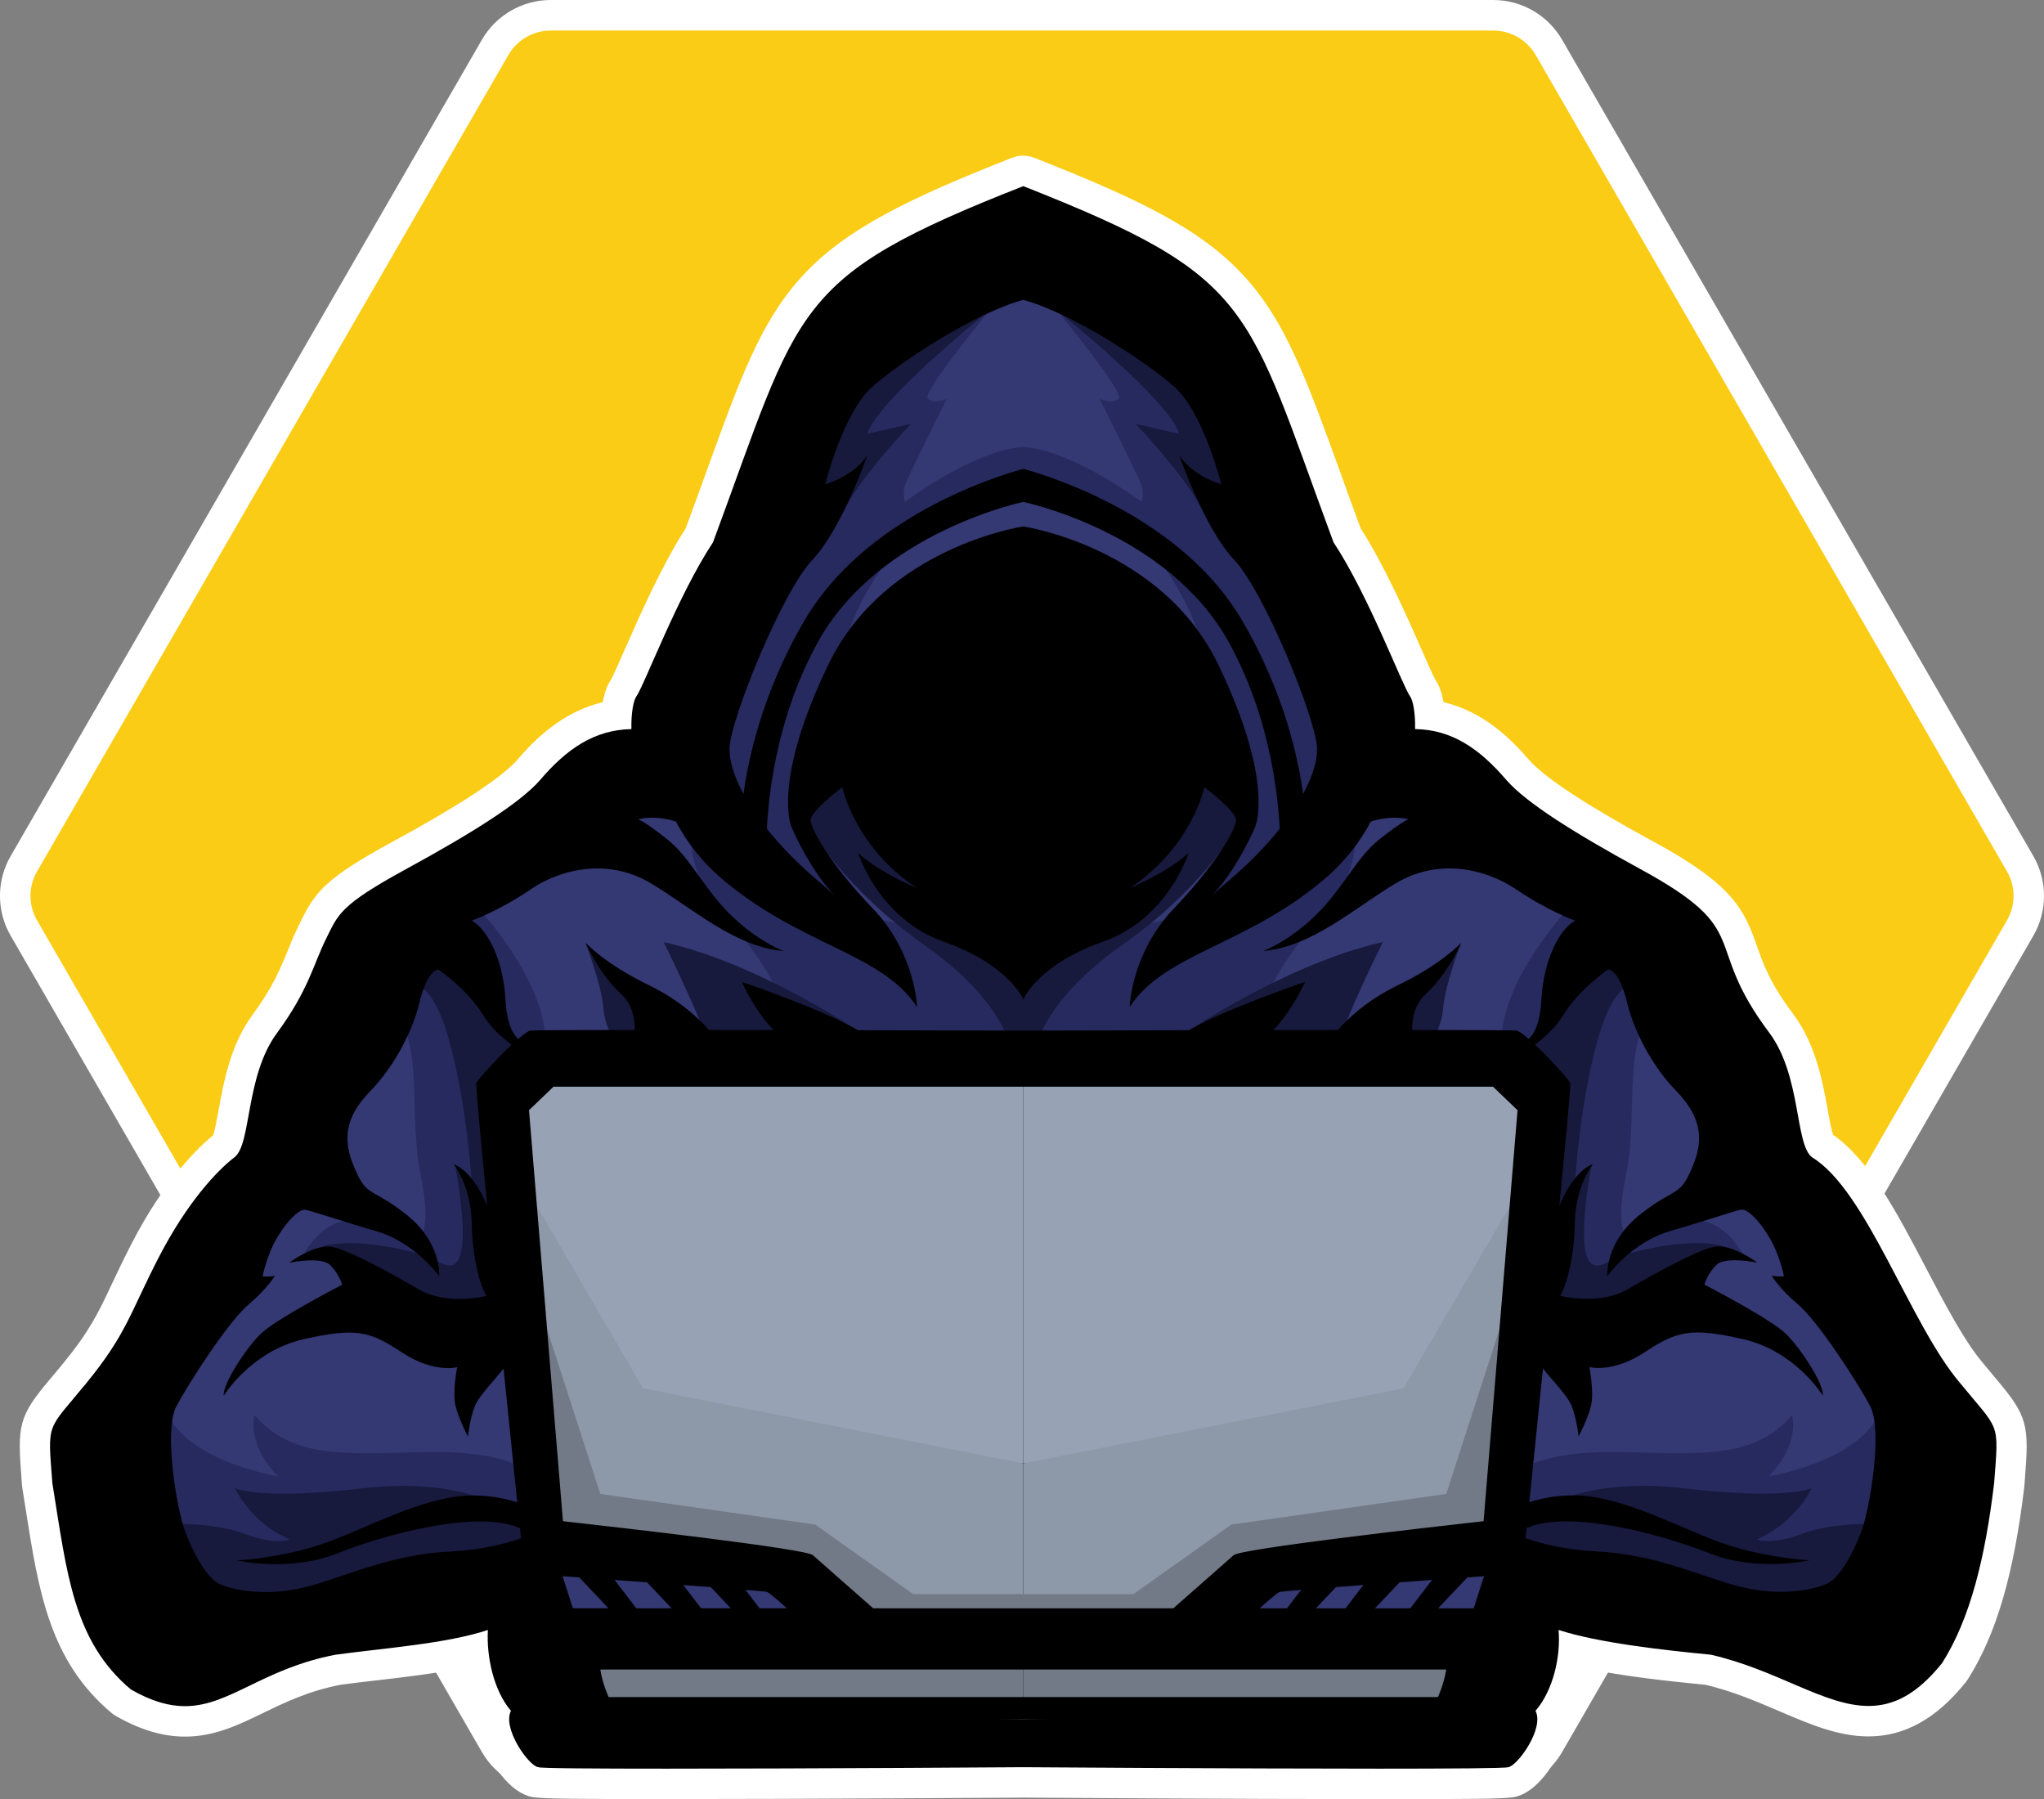 <?xml version="1.0" encoding="UTF-8"?>
<svg id="Layer_2" data-name="Layer 2" xmlns="http://www.w3.org/2000/svg" viewBox="0 0 401.61 353.45">
  <rect x="0" y="0" width="401.61" height="353.45" fill="#808080" stroke="none"/>
  <defs>
    <style>
      .cls-1 {
        fill: #262a5e;
      }

      .cls-2 {
        fill: #fff;
      }

      .cls-3 {
        fill: #facc15;
      }

      .cls-4 {
        fill: #17193d;
      }

      .cls-5 {
        fill: #97a3b4;
      }

      .cls-6 {
        fill: #717a86;
      }

      .cls-7 {
        fill: #343873;
      }

      .cls-8 {
        fill: #8d98a8;
      }
    </style>
  </defs>
  <g id="Layer_1-2" data-name="Layer 1">
    <g>
      <path class="cls-3" d="M108.2,349c-4.49,0-8.67-2.41-10.91-6.3L4.68,182.3c-2.24-3.89-2.24-8.72,0-12.6L97.29,9.3c2.24-3.89,6.43-6.3,10.91-6.3h185.21c4.49,0,8.67,2.41,10.91,6.3l92.6,160.4c2.25,3.89,2.25,8.71,0,12.6l-92.61,160.4c-2.24,3.89-6.42,6.3-10.91,6.3H108.2Z"/>
      <path class="cls-2" d="M293.41,6c3.43,0,6.6,1.83,8.32,4.8l92.61,160.4c1.72,2.97,1.72,6.63,0,9.6l-92.61,160.4c-1.72,2.97-4.89,4.8-8.32,4.8H108.2c-3.43,0-6.6-1.83-8.32-4.8L7.28,180.8c-1.72-2.97-1.72-6.63,0-9.6L99.89,10.8c1.72-2.97,4.89-4.8,8.32-4.8h185.21M293.41,0H108.2c-5.56,0-10.73,2.99-13.51,7.8L2.08,168.2c-2.78,4.81-2.78,10.79,0,15.6l92.61,160.4c2.78,4.81,7.96,7.8,13.51,7.8h185.21c5.56,0,10.73-2.99,13.51-7.8l92.61-160.4c2.78-4.81,2.78-10.79,0-15.6L306.92,7.8c-2.78-4.81-7.96-7.8-13.51-7.8h0Z"/>
    </g>
    <g>
      <g>
        <path d="M271.07,350.45c-27.92,0-69.61-.28-70.03-.29-.38,0-42.03.29-69.95.29-18.92,0-23.96-.09-25.66-.32h0c-3.19-.36-6.01-5.27-6.54-6.25-1.07-1.97-2.11-4.63-1.77-7.15-2.59-3.7-3.81-8.45-4.17-12.58-5.86,1.43-13.01,2.26-19.46,3.01-2.5.29-4.87.57-7.04.86-6.73,1.29-11.67,3.69-16.03,5.8-4.62,2.24-8.98,4.35-14.07,4.35-3.82,0-7.78-1.2-12.09-3.67-.15-.09-.3-.19-.44-.3-11.3-9.47-13.28-22.08-15.79-38.04-.22-1.41-.45-2.84-.68-4.31-.01-.08-.02-.16-.03-.25l-.1-1.33c-.78-9.85-.71-10.76,4.83-17.31.77-.91,1.66-1.96,2.68-3.22,5.48-6.71,7.27-10.52,9.99-16.27,1.04-2.21,2.23-4.72,3.79-7.75,6.86-13.33,13.81-19.25,15.77-20.75.6-.65,1.21-4,1.65-6.45.97-5.35,2.18-12.01,6.1-17.33,4.24-5.76,5.91-9.87,7.38-13.5.63-1.56,1.23-3.04,1.98-4.54l.45-.91c2.43-4.95,3.91-7.24,16.56-14.14,13.98-7.64,22.07-12.96,25.44-16.76,5.55-6.54,11.01-9.99,17.34-10.88.14-1.88.52-4.06,1.44-5.35.4-.59,1.72-3.58,2.88-6.22,2.93-6.65,7.33-16.64,11.95-23.72,1.53-4.14,2.92-7.96,4.19-11.49,13.21-36.5,15.6-43.08,58.35-59.9.35-.14.73-.21,1.1-.21s.75.07,1.1.21c42.77,16.86,45.17,23.48,58.48,60.24,1.24,3.43,2.58,7.14,4.07,11.15,4.62,7.07,9.02,17.07,11.94,23.71,1.16,2.64,2.48,5.64,2.89,6.24.92,1.28,1.29,3.44,1.43,5.32,6.28.86,11.74,4.32,17.38,10.94,3.33,3.75,11.42,9.08,25.4,16.71,14.33,7.79,16.25,11.77,18.66,18.68,1.27,3.64,2.71,7.77,7.68,14.38,3.94,5.35,5.15,12.01,6.12,17.36.43,2.39,1.02,5.63,1.64,6.43,6.87,4.34,12.29,14.7,18.03,25.66,3.73,7.13,7.59,14.5,11.49,19.09,1.06,1.3,1.95,2.35,2.72,3.26,5.53,6.56,5.61,7.46,4.83,17.31,0,0-.11,1.42-.12,1.46-1.99,16.61-5.38,28.23-10.65,36.57-.06.09-.12.18-.19.27-5.22,6.52-10.56,9.56-16.8,9.56h0c-5.33,0-10.45-2.19-16.37-4.73-4.67-2-9.49-4.07-15.11-5.37-8.98-.88-18.86-2.01-26.44-3.87-.33,4.24-1.64,8.96-4.22,12.58.33,2.45-.65,5.04-1.68,6.97-.54,1.01-3.39,6.06-6.64,6.44h0c-1.69.21-6.71.31-25.62.31Z"/>
        <path class="cls-2" d="M201.06,36.57c45.54,17.95,43.61,23.08,60.95,69.96,6.9,10.43,13.48,28.08,15.08,30.33.51.72,1.02,3.06.95,6.37,7.28.1,12.74,3.91,18.02,10.1,3.92,4.42,13.05,10.2,26.24,17.4,22.77,12.39,11.78,14.16,25.39,32.23,6.26,8.5,4.97,21.82,8.34,24.39,10.78,6.54,19.19,32.68,29.04,44.29,7.86,9.63,7.7,7.38,6.74,19.74-1.76,14.65-4.68,26.58-10.21,35.32-5.01,6.26-9.65,8.44-14.46,8.44-8.68,0-17.93-7.09-31-10.07-9.12-.89-21.97-2.29-29.91-4.86.46,5.32-1.12,11.97-4.53,15.88,1.79,3.5-3.58,10.87-5.37,11.08-.43.21-11.16.29-25.27.29-28.23,0-70.01-.29-70.01-.29,0,0-41.77.29-70,.29-14.12,0-24.86-.07-25.29-.29-1.83-.21-7.11-7.57-5.37-11.08-3.37-3.93-4.83-10.59-4.53-15.88-8,2.69-20.77,3.61-29.91,4.86-14.35,2.74-20.83,10.11-29.62,10.11-3.1,0-6.48-.92-10.6-3.27-11.39-9.55-12.59-22.96-15.44-40.53-.96-12.36-1.12-10.11,6.74-19.74,7.86-9.63,8.5-13.64,14.12-24.55s11.55-17.17,14.92-19.74c3.37-2.57,2.09-15.89,8.34-24.39,6.26-8.5,7.2-13.62,9.63-18.47,2.42-4.85,2.57-6.56,15.76-13.76,13.19-7.2,22.32-12.98,26.24-17.4,5.29-6.22,10.71-9.94,18.02-10.1-.07-3.31.44-5.66.95-6.37,1.6-2.25,8.18-19.9,15.09-30.33,17.29-46.67,15.27-51.99,60.95-69.96M201.06,342.46h0v-5.78h0v5.78M201.06,30.57c-.75,0-1.49.14-2.2.42-20.19,7.94-32.74,14-41.22,23.24-8.16,8.89-12.18,20.01-18.85,38.43-1.27,3.52-2.59,7.15-4.07,11.15-4.69,7.26-9.07,17.22-12,23.87-1.05,2.38-2.24,5.08-2.65,5.8-.83,1.22-1.34,2.8-1.63,4.46-7.91,1.9-13.32,7.24-16.9,11.45-4.64,5.18-19.65,13.38-24.59,16.07-12.84,7.01-14.97,9.66-17.81,15.45-.14.29-.29.58-.44.89-.8,1.6-1.45,3.2-2.08,4.75-1.48,3.63-3,7.39-7.02,12.85-4.33,5.88-5.66,13.22-6.63,18.58-.32,1.74-.74,4.05-1.1,5.06-2.66,2.16-9.45,8.5-16.03,21.3-1.58,3.08-2.78,5.61-3.83,7.84-2.71,5.76-4.35,9.23-9.6,15.66-1.01,1.24-1.88,2.27-2.65,3.18-6.1,7.23-6.36,8.99-5.53,19.48l.1,1.33c.01.17.03.33.06.49.24,1.46.46,2.89.68,4.3,2.5,15.92,4.67,29.67,16.82,39.87.27.23.57.43.87.61,4.78,2.73,9.22,4.06,13.58,4.06,5.78,0,10.45-2.26,15.38-4.65,4.38-2.12,8.92-4.32,15.21-5.54,2.12-.29,4.45-.56,6.9-.84,5.41-.63,11.3-1.31,16.59-2.37.62,3.32,1.76,6.76,3.62,9.75-.04,2.38.69,5.01,2.19,7.78,1.05,1.94,3.73,6.22,7.43,7.49.2.08.44.15.74.21.22.05.44.09.66.11h0c2.37.28,8.1.33,25.97.33,27.54,0,68.47-.27,70-.28,1.53.01,42.47.29,70.01.29,17.9,0,23.61-.04,25.97-.33h0c.22-.02.44-.06.65-.1.3-.06.53-.13.73-.21,3.77-1.29,6.49-5.69,7.55-7.69,1.44-2.69,2.14-5.25,2.1-7.57,1.77-2.79,3.05-6.17,3.72-9.74,7.13,1.47,15.59,2.43,23.39,3.19,5.28,1.25,9.93,3.24,14.42,5.16,5.96,2.56,11.6,4.97,17.55,4.97,7.12,0,13.38-3.49,19.14-10.68.14-.17.27-.36.39-.54,5.59-8.85,9.01-20.51,11.09-37.81.01-.08.02-.17.02-.25l.1-1.33c.83-10.49.57-12.26-5.53-19.48-.77-.91-1.64-1.95-2.65-3.18-.02-.03-.05-.06-.07-.09-3.68-4.34-7.46-11.56-11.12-18.54-5.73-10.94-11.15-21.3-18.32-26.29-.36-1.06-.76-3.26-1.06-4.94-.97-5.36-2.3-12.69-6.63-18.58-.01-.02-.03-.03-.04-.05-4.69-6.23-6.05-10.13-7.25-13.56-2.51-7.21-4.83-12.04-20.07-20.33-4.94-2.69-19.96-10.89-24.59-16.07-3.61-4.23-9.04-9.59-16.9-11.47-.29-1.65-.8-3.23-1.63-4.44-.42-.72-1.6-3.42-2.65-5.8-2.93-6.65-7.31-16.6-11.99-23.86-1.43-3.87-2.71-7.4-3.94-10.82-6.74-18.61-10.81-29.85-18.97-38.76-8.49-9.27-20.55-15.1-41.23-23.25-.71-.28-1.45-.42-2.2-.42h0Z"/>
      </g>
      <g>
        <path class="cls-7" d="M72.27,201.87l-39.68,69.77s-.11,26.46,5.93,33.98c6.04,7.51,68.8-2.77,68.8-2.77l-8.99-89.35s-2.46-3.97,19.62-5.07c22.08-1.1,180.22,1.54,180.22,1.54l5.86,40.22-4.18,50.82,74.36-9.11s2.85-19.86-1.78-23.07c-4.63-3.21-32.67-47.16-38.3-54.66-5.63-7.5-18.15-27.65-25.73-36.02-7.57-8.37-40.31-26.82-45.19-30.42s-23.57-52.13-23.57-52.13c0,0-20.5-28.27-29.53-36.69-9.02-8.42-12.93-8.12-15.64-6.92-2.71,1.2-15.62,10.31-16.53,14.33s-18.35,54.29-31.89,67.35-29.2,24.79-35.19,26.59c-5.99,1.8-38.6,41.6-38.6,41.6Z"/>
        <polygon class="cls-5" points="201.06 287.48 201.06 209.97 106.74 208.43 97.33 219.96 110.53 280.26 201.06 287.48"/>
        <polygon class="cls-8" points="201.06 287.48 126.35 272.74 100.94 229.14 113.27 300.41 201.06 321.61 201.06 287.48"/>
        <g>
          <path class="cls-1" d="M93.72,178.16s-26.62,12.63-18.19,18.65c8.42,6.01,4.51,21.2,7.07,33.68,2.56,12.48-.6,12.78-.6,12.78,0,0-2.86-.9-10.38-3.16-7.52-2.26-11.87,6.19-11.87,6.19l15.78,1.18s10.78,2.57,11.73,2.71c.94.14,6.92-3.01,7.22-3.46.3-.45,2.56-26.31,2.86-26.77.3-.45,10.07-3.76,9.77-15.87-.3-12.11-13.38-25.94-13.38-25.94Z"/>
          <path class="cls-1" d="M83.43,285.27c-16.37.4-26,1.2-33.41-7.22,0,0-1.7,5.51,4.61,11.98,0,0-18.06-2.86-22.03-12.93-3.98-10.07-4.06,16.09,1.02,23.46,5.08,7.37,17.9,5.26,30.28,2.56,12.39-2.71,23.21-3.31,29.53-2.71,6.32.6,7.77.91,8.85.6,1.08-.3,1.68-11.73,1.68-11.73,0,0-4.15-4.41-20.52-4.01Z"/>
          <path class="cls-1" d="M242.24,177.37c-1.46.64-3.3,1.2-5.3,1.7,3.45-2.44,14.53-10.3,14.5-10.68-.03-.45,1.47-.3,4.93-10.38,3.46-10.07,5.41-18.95,5.26-19.4-.15-.45-16.6-32.63-16.6-32.63l-9.92-23.89s-8.22-22.57-29.12-23.17c0,0,15.19,18.19,13.83,19.4-1.35,1.2-3.76,0-3.76,0,0,0,7.82,15.64,8.27,17.14.45,1.5,0,3.16,0,3.16,0,0-13.33-10.07-23.28-10.83h0s0,0,0,0c0,0,0,0,0,0h0c-9.95.76-23.28,10.83-23.28,10.83,0,0-.45-1.65,0-3.16.45-1.5,8.27-17.14,8.27-17.14,0,0-2.41,1.2-3.76,0-1.35-1.2,13.83-19.4,13.83-19.4-20.9.6-29.12,23.17-29.12,23.17l-9.92,23.89s-16.45,32.18-16.6,32.63c-.15.45,1.8,9.32,5.26,19.4,3.46,10.07,4.96,9.92,4.93,10.38-.03.38,11.05,8.24,14.5,10.68-2-.5-3.84-1.06-5.3-1.7-5.41-2.37-24.16-13.79-24.16-13.79,0,0-.42,7.64,4.75,13.79,5.17,6.16,11.79,14.01,13.09,20.16,1.3,6.15,31.38,11.46,32.78,10.86,1.4-.6,14.59-3.68,14.71-3.71.12.03,13.31,3.11,14.71,3.71,1.4.6,31.48-4.71,32.78-10.86,1.3-6.15,7.92-14,13.09-20.16,5.17-6.16,4.75-13.79,4.75-13.79,0,0-18.75,11.43-24.16,13.79ZM201.06,195.95c-.12-.11-13.91-11.87-19.62-13.43-4-1.1-10.28-2.02-15.55-3.28-1.21-2.13-5.66-10.03-8.11-15.06-2.86-5.86,2.71-14.34,2.71-14.34,0,0,6.62-10.48,5.41-18.9-1.2-8.42,9.25-22.1,9.25-22.1l25.91-13.98,25.91,13.98s10.45,13.68,9.25,22.1c-1.2,8.42,5.41,18.9,5.41,18.9,0,0,5.56,8.47,2.71,14.34-2.45,5.04-6.91,12.94-8.11,15.06-5.27,1.26-11.54,2.19-15.55,3.28-5.71,1.56-19.5,13.33-19.62,13.43Z"/>
          <path class="cls-1" d="M304.79,219.96c.3.45,2.56,26.31,2.86,26.77.3.45,6.27,3.6,7.22,3.46.94-.14,11.73-2.71,11.73-2.71l15.78-1.18s-4.35-8.44-11.87-6.19c-7.52,2.26-10.38,3.16-10.38,3.16,0,0-3.16-.3-.6-12.78,2.56-12.48-1.35-27.67,7.07-33.68,8.42-6.01-18.19-18.65-18.19-18.65,0,0-13.08,13.83-13.38,25.94-.3,12.11,9.47,15.41,9.77,15.87Z"/>
          <path class="cls-1" d="M369.53,277.1c-3.98,10.07-22.03,12.93-22.03,12.93,6.32-6.47,4.61-11.98,4.61-11.98-7.42,8.42-17.04,7.62-33.41,7.22-16.37-.4-20.52,4.01-20.52,4.01,0,0,.6,11.43,1.68,11.73,1.08.3,2.53,0,8.85-.6,6.32-.6,17.14,0,29.53,2.71,12.39,2.71,25.21,4.81,30.28-2.56,5.08-7.37,5-33.53,1.02-23.46Z"/>
        </g>
        <polygon class="cls-6" points="103.95 250.19 117.95 293.49 160.18 299.51 179.43 313.17 201.06 313.17 201.06 321.61 164.24 317.25 152.5 307.03 108.61 301.46 103.95 250.19"/>
        <polygon class="cls-6" points="201.06 325.97 201.06 337.8 112.67 335.9 112.67 323.57 201.06 325.97"/>
        <polygon class="cls-7" points="107.32 302.85 111.16 320.86 161.39 318.46 154.55 310.38 107.32 302.85"/>
        <polygon class="cls-5" points="201.06 287.48 201.06 209.97 295.38 208.43 304.79 219.96 291.59 280.26 201.06 287.48"/>
        <polygon class="cls-8" points="201.06 287.48 275.77 272.74 301.19 229.14 288.85 300.41 201.06 321.61 201.06 287.48"/>
        <polygon class="cls-6" points="298.17 250.19 284.17 293.49 241.94 299.51 222.69 313.17 201.06 313.17 201.06 321.61 237.88 317.25 249.62 307.03 293.52 301.46 298.17 250.19"/>
        <polygon class="cls-6" points="201.06 325.97 201.06 337.8 289.46 335.9 289.46 323.57 201.06 325.97"/>
        <polygon class="cls-7" points="294.8 302.85 290.96 320.86 240.74 318.46 247.57 310.38 294.8 302.85"/>
        <g>
          <path class="cls-4" d="M166.27,99.41c3.74-6.79,12.71-16.13,12.71-16.13l-8.57,1.95c1.89-6.39,22.79-23.26,22.79-23.26-19.61-.7-29.26,18-34.52,27.92-5.26,9.92,3.86,16.3,7.59,9.52Z"/>
          <path class="cls-4" d="M140.03,207.33c2.41,7.82,29.47-4.21,29.47-4.21,0,0-20.15-13.83-39.1-18.04,0,0,7.22,14.44,9.62,22.25Z"/>
          <path class="cls-4" d="M125.8,194.85c-2.71-1.6-10.76-9.62-10.76-9.62,0,0,3.24,8.39,3.54,13.02.3,4.62,4.51,10.14,4.51,10.14,0,0,7.92-1.4,7.32-3.81s-1.9-8.12-4.61-9.72Z"/>
          <path class="cls-4" d="M69.86,248.62c3.11,3.27,2.61,6.48,2.61,6.48l28.07,1.1,1.27-52.1s-8.22-.89-11.29-16.26c-3.07-15.37-5.81-4.01-5.81-4.01l-4.36,9.67s4.21-2.11,7.82,10.6c3.61,12.71,4.51,28.2,4.51,28.2l-3.27-3.48s2.18,11.02,1.31,16.5c-.87,5.48-4.34,2.67-5.61,1.94-1.27-.74-15.75-4.92-22.66-2.04-6.91,2.88,4.32.14,7.43,3.41Z"/>
          <path class="cls-4" d="M107.25,299.21l-12.63-4.81s-7.92-3.81-23.46-2c-15.54,1.8-22.36.9-24.96,0,0,0,3,6.7,10.73,10.02,0,0-2.51,1.3-8.92-1.1-6.42-2.41-15.34-1.9-15.34-1.9,0,0-3.61,21.44,37.14,11.97,40.75-9.47,37.44-12.17,37.44-12.17Z"/>
          <path class="cls-4" d="M231.71,85.23l-8.57-1.95s8.97,9.35,12.71,16.13c3.74,6.79,12.86.41,7.59-9.52-5.26-9.92-14.91-28.63-34.52-27.92,0,0,20.91,16.87,22.79,23.26Z"/>
          <path class="cls-4" d="M244.69,157.06c4.11-4.01-5.06-3.11-5.06-3.11l-11.53-4.11-27.04,32.28-27.04-32.28-11.53,4.11s-9.42.2-5.31,4.21l2.54,5.21s5.99,11.03,22.02,22.36c16.04,11.33,16.94,20.75,16.94,20.75h4.76s.9-9.42,16.94-20.75c16.04-11.33,22.02-22.36,22.02-22.36l2.28-6.32Z"/>
          <path class="cls-4" d="M232.61,203.12s27.07,12.03,29.47,4.21c2.41-7.82,9.62-22.25,9.62-22.25-18.95,4.21-39.1,18.04-39.1,18.04Z"/>
          <path class="cls-4" d="M271.71,204.58c-.6,2.41,7.32,3.81,7.32,3.81,0,0,4.21-5.51,4.51-10.14.3-4.62,3.54-13.02,3.54-13.02,0,0-8.05,8.02-10.76,9.62-2.71,1.6-4.01,7.32-4.61,9.72Z"/>
          <path class="cls-4" d="M329.65,255.1s-.5-3.21,2.61-6.48c3.11-3.27,14.34-.54,7.43-3.41s-21.39,1.31-22.66,2.04c-1.27.74-4.75,3.54-5.61-1.94-.87-5.48,1.31-16.5,1.31-16.5l-3.27,3.48s.9-15.49,4.51-28.2c3.61-12.71,7.82-10.6,7.82-10.6l-4.36-9.67s-2.74-11.36-5.81,4.01c-3.07,15.37-11.29,16.26-11.29,16.26l1.27,52.1,28.07-1.1Z"/>
          <path class="cls-4" d="M369.45,299.41s-8.92-.5-15.34,1.9c-6.42,2.41-8.92,1.1-8.92,1.1,7.72-3.32,10.73-10.02,10.73-10.02-2.61.9-9.42,1.8-24.96,0-15.54-1.8-23.46,2-23.46,2l-12.63,4.81s-3.31,2.71,37.44,12.17c40.75,9.47,37.14-11.97,37.14-11.97Z"/>
        </g>
        <path d="M370.26,318.62c.87-1.09,1.57-2.21,2.05-3.33,2.71-6.32,6.62-18.19,7.52-29.77.9-11.58,1.05-9.47-6.32-18.5-7.37-9.02-7.97-12.78-13.23-23.01-5.26-10.23-10.83-16.09-13.98-18.5-3.16-2.41-1.95-14.89-7.82-22.86-5.86-7.97-6.75-12.76-9.02-17.31-2.27-4.54-2.41-6.15-14.77-12.9-12.36-6.75-20.92-12.16-24.59-16.31s-5.95-6.15-9.96-8.02c-2.37-1.11-5.1-1.4-6.93-1.45.07-3.1-.41-5.3-.89-5.97-1.5-2.11-7.67-18.65-14.13-28.42-6.47-9.77-7.37-29.62-17.74-42.4-10.38-12.78-39.37-23.16-39.37-23.16,0,0-29,10.38-39.37,23.16-10.38,12.78-11.28,32.63-17.74,42.4-6.47,9.77-12.63,26.31-14.13,28.42-.48.67-.96,2.87-.89,5.97-1.83.05-4.55.34-6.93,1.45-4.01,1.87-6.28,3.88-9.96,8.02-3.68,4.14-12.23,9.56-24.59,16.31-12.36,6.75-12.5,8.35-14.77,12.9s-3.16,9.34-9.02,17.31c-5.86,7.97-4.66,20.45-7.82,22.86-3.16,2.41-8.72,8.27-13.98,18.5-5.26,10.23-5.86,13.98-13.23,23.01-7.37,9.02-7.22,6.92-6.32,18.5.9,11.58,4.81,23.46,7.52,29.77.48,1.12,1.18,2.24,2.05,3.33.88,1.27,2.4,3.11,4.76,4.72,3.06,2.09,6.03,2.76,7.71,3.02,1.87.36,3.74.37,5.49-.09,5.93-1.54,12.89-6.54,24.64-9.18,2.89-.44,5.87-.85,8.92-1.23,2.55-.31,5.05-.59,7.5-.83,4.96-.63,8.77-1.56,11.61-2.5,0,.96-.02,1.92-.02,2.82.19,1.31.43,2.71.75,4.17.32,1.48.68,2.87,1.05,4.16.9,1.4,1.93,2.93,2.47,3.72-.36,1.33-.46,3.03.38,4.77,1.85,3.81,3.45,5.01,4.65,5.61,1.2.6,89.3,0,89.3,0,0,0,88.09.6,89.3,0,1.2-.6,2.81-1.8,4.65-5.61.84-1.74.74-3.44.38-4.77.54-.8,1.56-2.32,2.47-3.72.45-1.23.88-2.67,1.22-4.3.31-1.47.48-2.83.58-4.03,0-.91-.01-1.86-.02-2.82,2.85.94,6.65,1.86,11.61,2.5,2.7.38,5.43.75,8.22,1.1,2.77.35,5.51.67,8.2.96,11.75,2.64,18.71,7.64,24.64,9.18,1.75.45,3.61.45,5.49.09,1.72-.27,4.77-.98,7.88-3.15,2.24-1.56,3.7-3.32,4.59-4.58ZM159.58,110.04c5.86-6.17,10.83-20.6,10.83-20.6,0,0-2.11,3.76-8.27,5.71,0,0,3.51-14.03,9.17-19.1,5.66-5.06,20.41-14.64,29.75-17.14,9.35,2.51,24.09,12.08,29.75,17.14,5.66,5.06,9.17,19.1,9.17,19.1-6.17-1.95-8.27-5.71-8.27-5.71,0,0,4.96,14.44,10.83,20.6,5.86,6.17,16.09,31.28,16.24,36.99.06,2.33-.83,5.42-2.75,8.96-.8-6.12-3.45-19.55-11.99-34.12-11.63-19.85-36.45-27.97-42.98-29.77-6.54,1.8-31.35,9.92-42.98,29.77-8.54,14.57-11.18,28.01-11.99,34.12-1.92-3.54-2.81-6.63-2.75-8.96.15-5.71,10.38-30.83,16.24-36.99ZM236.69,177.37s0,0,0,0c0,0,0,0,0,0h0ZM239.33,130.49c-11.15-23.07-38.27-27.07-38.27-27.07,0,0-27.12,4-38.27,27.07-11.15,23.07-7.32,31.88-7.32,31.88,0,0,3.34,8.08,8.49,13.55-.92-.88-1.88-1.74-2.88-2.58-4.26-3.59-7.72-7.16-10.41-10.53.47-8.73,2.51-23.02,10.01-36.64,11.93-21.65,40.38-27.57,40.38-27.57,0,0,28.45,5.91,40.38,27.57,7.5,13.62,9.53,27.9,10.01,36.64-2.69,3.37-6.14,6.94-10.41,10.53-1,.84-1.95,1.7-2.88,2.58,5.15-5.47,8.49-13.55,8.49-13.55,0,0,3.83-8.81-7.32-31.88ZM165.43,177.37s0,0,0,0c0,0,0,0,0,0h0ZM104.21,174.74c6.22-4.21,15.37-6.08,23.46-1.34,8.09,4.75,16.57,12.63,26.3,13.43,0,0-4.81-1.7-10.23-6.92-5.41-5.21-8.02-11.33-12.53-14.94-4.51-3.61-5.81-4.01-5.81-4.01,0,0,2.99-.96,7.41.43,2.02,3.88,5.01,7.86,9.33,11.5,15.34,12.93,31.28,14.44,38.04,24.96,0,0-.25-10.53-8.67-19.35-8.42-8.82-12.13-15.54-12.23-17.34-.1-1.8,6.22-6.52,6.22-6.52,0,0,2.41,11.73,14.69,19.85,0,0-7.47-3.11-11.58-6.92,0,0,4.01,12.93,16.84,17.44,12.83,4.51,15.62,11.33,15.62,11.33,0,0,2.78-6.82,15.62-11.33,12.83-4.51,16.84-17.44,16.84-17.44-4.11,3.81-11.58,6.92-11.58,6.92,12.28-8.12,14.69-19.85,14.69-19.85,0,0,6.32,4.71,6.22,6.52-.1,1.8-3.81,8.52-12.23,17.34-8.42,8.82-8.67,19.35-8.67,19.35,6.77-10.53,22.71-12.03,38.04-24.96,4.32-3.64,7.31-7.62,9.33-11.5,4.42-1.39,7.41-.43,7.41-.43,0,0-1.3.4-5.81,4.01-4.51,3.61-7.12,9.72-12.53,14.94-5.41,5.21-10.23,6.92-10.23,6.92,9.72-.8,18.21-8.69,26.3-13.43,8.09-4.75,17.24-2.87,23.46,1.34s11.55,6.13,11.55,6.13c-2.86,1.5-6.17,7.37-6.62,15.49-.28,4.96-1.56,6.95-2.52,7.74-1.05-.92-1.91-1.55-2.34-1.63-.5-.09-8.89-.12-20.55-.13,0-2.28.52-5.1,2.71-7.09,4.28-3.88,6.95-10.02,6.95-10.02,0,0-3.81,4.14-12.5,8.35-6.25,3.03-10.08,6.85-11.73,8.76-4.13,0-8.41,0-12.68.01,3.86-4.03,6.21-9.44,6.21-9.44,0,0-5.31,1.74-13.2,4.95-5.27,2.14-8.23,3.72-9.63,4.53-17.88.04-32.49.08-32.49.08,0,0-14.61-.05-32.49-.08-1.39-.81-4.36-2.39-9.63-4.53-7.89-3.21-13.2-4.95-13.2-4.95,0,0,2.35,5.42,6.21,9.44-4.28,0-8.55-.01-12.68-.01-1.66-1.91-5.49-5.73-11.73-8.76-8.69-4.21-12.5-8.35-12.5-8.35,0,0,2.67,6.15,6.95,10.02,2.19,1.98,2.71,4.8,2.71,7.09-11.66,0-20.05.04-20.55.13-.43.08-1.29.71-2.34,1.63-.96-.79-2.25-2.78-2.52-7.74-.45-8.12-3.76-13.98-6.62-15.49,0,0,5.33-1.92,11.55-6.13ZM282.56,315.95l5.75-6.07c1.16-.08,2.26-.16,3.28-.24l-2.03,6.31h-7ZM112.56,315.95l-2.03-6.31c1.02.07,2.11.15,3.28.24l5.75,6.07h-7ZM125.02,315.95l-4.27-5.57c2.08.15,4.23.31,6.38.47l4.83,5.1h-6.94ZM137.75,315.95l-3.5-4.57c1.89.14,3.7.28,5.4.41l3.94,4.16h-5.83ZM149.24,315.95l-2.77-3.62c2.5.21,4.08.35,4.24.41.41.14,2.15,1.63,3.91,3.21h-5.37ZM171.57,315.95c-4.44-3.89-10.78-9.46-11.84-10.43-1.39-1.26-37.58-5.39-49.12-6.68l-6.67-80.74,4.81-4.61h184.61l4.81,4.61-6.67,80.74c-11.54,1.29-47.73,5.42-49.12,6.68-1.06.96-7.4,6.53-11.84,10.43h-58.98ZM251.41,312.74c.16-.05,1.74-.2,4.24-.41l-2.77,3.62h-5.37c1.76-1.58,3.5-3.07,3.91-3.21ZM262.48,311.79c1.7-.13,3.52-.27,5.4-.41l-3.5,4.57h-5.83l3.94-4.16ZM275,310.85c2.15-.16,4.3-.32,6.38-.47l-4.27,5.57h-6.94l4.83-5.1ZM42.74,310.94c-2.11-1.2-4.81-5.71-6.47-10.38-1.65-4.66-4.06-19.55-1.65-24.21,2.41-4.66,10.38-16.84,14.13-20,3.76-3.16,5.26-5.71,5.26-5.71,0,0-1.6.28-2.41.08,0,0,.8-4.24,3.01-7.85,2.21-3.61,4.31-5.31,5.31-5.21,1,.1,6.42,2,14.03,4.21s12.33,8.82,12.33,8.82c0,0,.6-6.62-6.62-12.23-7.22-5.61-7.62-3.01-10.33-9.82-2.71-6.82.23-10.99,3.78-14.67,3.54-3.68,7.65-10.24,9.31-17.01,1.65-6.77,3.76-6.47,3.76-6.47,0,0,5.56,3.76,8.72,8.87,1.6,2.59,3.82,4.57,5.62,5.88-3,2.83-6.67,6.89-6.93,7.55-.13.33.82,10.58,2.14,24.1-1.36-3.2-3.55-6.97-6.62-8.2,0,0,3.44,4.24,3.58,11.53.13,7.28,1.74,12.5,2.87,14.37,0,0-7.59,2-13.3-1.3-5.71-3.31-13.53-7.62-16.94-8.32-3.41-.7-8.52,3.11-8.52,3.11,0,0,6.22-1.3,8.02.4,1.8,1.7,2.41,3.91,2.41,3.91,0,0-12.97,6.68-16.04,9.69-3.07,3.01-7.55,10.09-7.22,12.1,0,0,5.35-8.75,15.71-11.09,10.36-2.34,13.03-1.54,19.31,2.61,6.28,4.14,10.84,2.89,10.84,2.89,0,0-.95,4.8-.35,7.47.6,2.67,2.47,6.15,2.47,6.15,0,0,.33-3.41,1.34-5.95.82-2.08,3.93-5.15,5.65-7.4,1.04,10.22,2.01,19.71,2.69,26.28-2.81-.92-7.81-1.99-13.74-.83-9.23,1.8-18.65,7.32-26.47,9.62-7.82,2.31-14.84,2.61-14.84,2.61,0,0,10.23,2.41,19.75-1.4,8.96-3.58,27.42-8.68,35.83-4.92.08.76.15,1.43.21,1.99-3.38,1.16-8.06,2.31-13.78,2.59-12.33.6-20.9,5.11-28.87,7.07-7.97,1.95-14.89.3-16.99-.9ZM201.06,333.39h-81.48s-1.18-2.54-1.63-5.41h166.21c-.45,2.88-1.63,5.41-1.63,5.41h-81.48ZM342.39,311.84c-7.97-1.95-16.54-6.47-28.87-7.07-5.72-.28-10.4-1.43-13.78-2.59.06-.56.13-1.22.21-1.99,8.41-3.75,26.87,1.34,35.83,4.92,9.52,3.81,19.75,1.4,19.75,1.4,0,0-7.02-.3-14.84-2.61-7.82-2.31-17.24-7.82-26.47-9.62-5.94-1.16-10.93-.08-13.74.83.68-6.56,1.65-16.05,2.69-26.28,1.72,2.25,4.83,5.32,5.65,7.4,1,2.54,1.34,5.95,1.34,5.95,0,0,1.87-3.48,2.47-6.15.6-2.67-.35-7.47-.35-7.47,0,0,4.56,1.25,10.84-2.89,6.28-4.14,8.96-4.95,19.31-2.61,10.36,2.34,15.71,11.09,15.71,11.09.33-2-4.14-9.09-7.22-12.1-3.07-3.01-16.04-9.69-16.04-9.69,0,0,.6-2.21,2.41-3.91,1.8-1.7,8.02-.4,8.02-.4,0,0-5.11-3.81-8.52-3.11-3.41.7-11.23,5.01-16.94,8.32-5.71,3.31-13.3,1.3-13.3,1.3,1.14-1.87,2.74-7.08,2.87-14.37.13-7.28,3.58-11.53,3.58-11.53-3.07,1.23-5.26,5-6.62,8.2,1.33-13.52,2.28-23.77,2.14-24.1-.26-.65-3.93-4.72-6.93-7.55,1.8-1.32,4.02-3.29,5.62-5.88,3.16-5.11,8.72-8.87,8.72-8.87,0,0,2.11-.3,3.76,6.47,1.65,6.77,5.76,13.33,9.31,17.01,3.54,3.68,6.48,7.85,3.78,14.67-2.71,6.82-3.11,4.21-10.33,9.82-7.22,5.61-6.62,12.23-6.62,12.23,0,0,4.71-6.62,12.33-8.82,7.62-2.21,13.03-4.11,14.03-4.21,1-.1,3.11,1.6,5.31,5.21,2.21,3.61,3.01,7.85,3.01,7.85-.8.2-2.41-.08-2.41-.08,0,0,1.5,2.56,5.26,5.71,3.76,3.16,11.73,15.34,14.13,20,2.41,4.66,0,19.55-1.65,24.21-1.65,4.66-4.36,9.17-6.47,10.38-2.11,1.2-9.02,2.86-16.99.9Z"/>
      </g>
    </g>
  </g>
</svg>